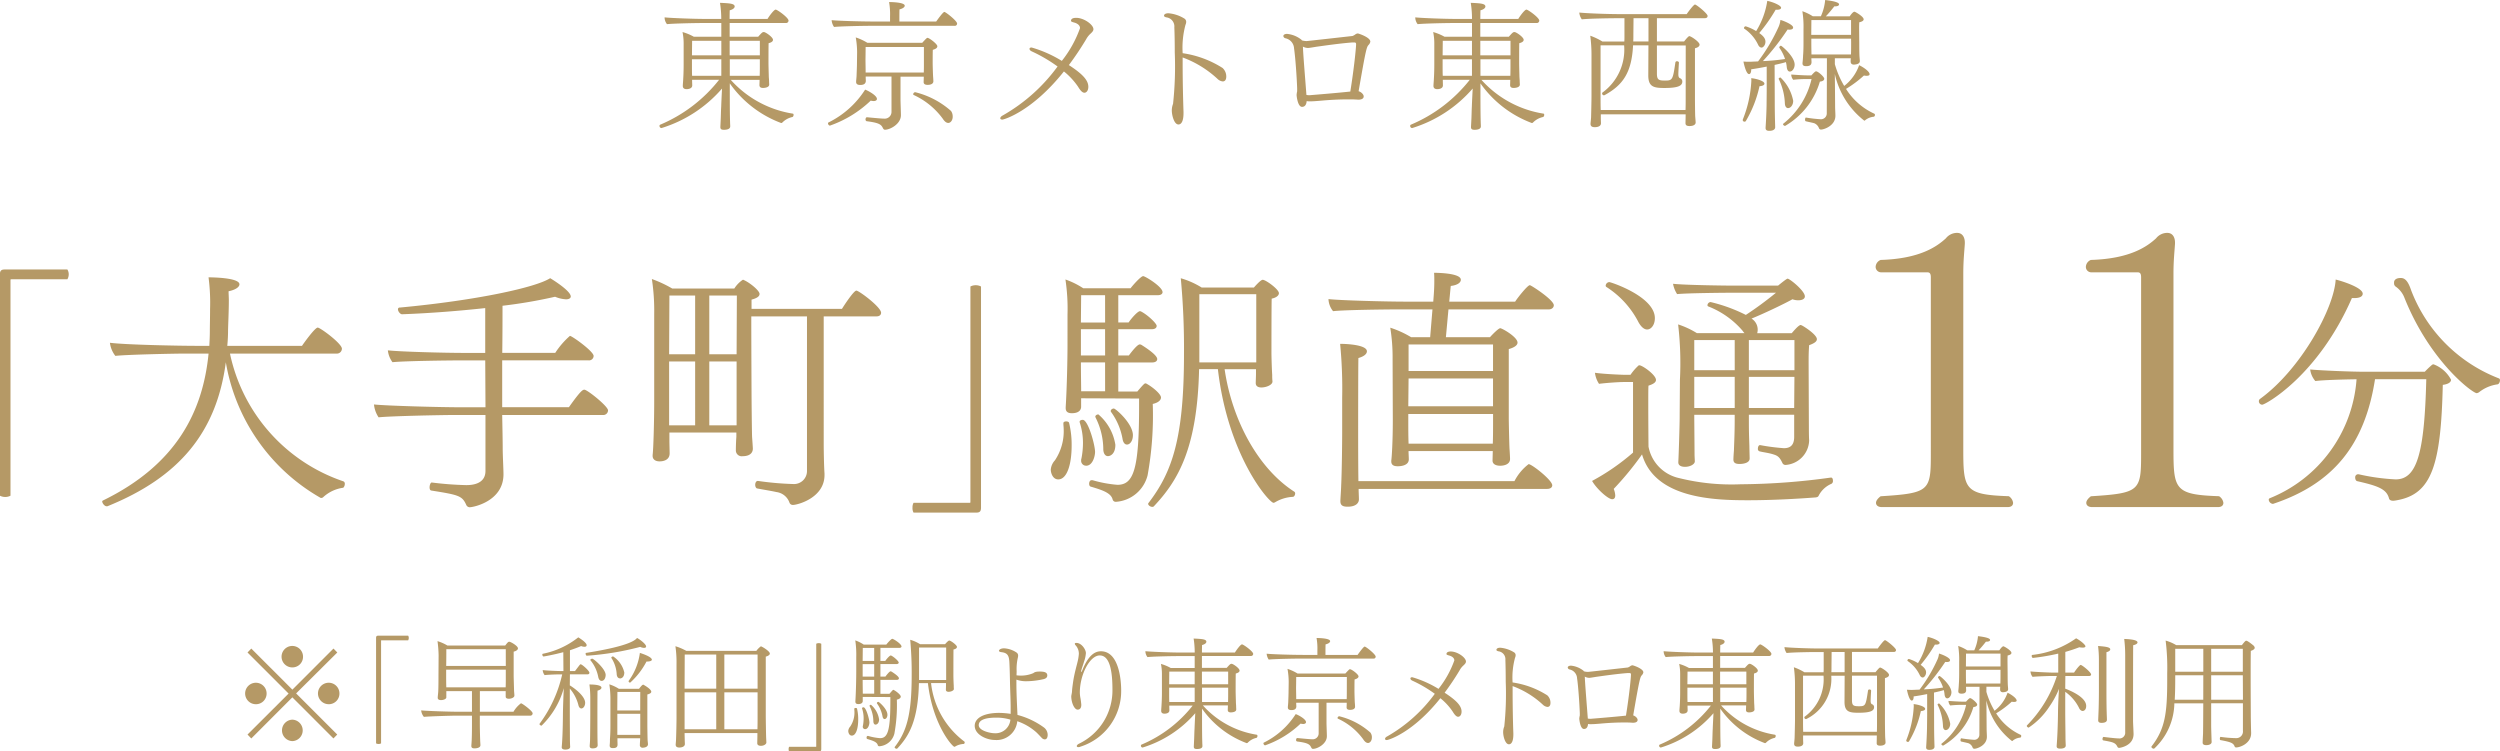 <svg id="usp-item-02-sp" xmlns="http://www.w3.org/2000/svg" width="184.009" height="55.311" viewBox="0 0 184.009 55.311">
  <g id="グループ_115417" data-name="グループ 115417" transform="translate(0 17.146)">
    <path id="パス_386653" data-name="パス 386653" d="M34.678,165.591c-.1,0-.1,0-.1.1v15.828a.807.807,0,0,1-.379.094.839.839,0,0,1-.4-.094V165.231c0-.266.1-.361.342-.361h4.624a.677.677,0,0,1,.1.361.719.719,0,0,1-.1.359Z" transform="translate(-33.806 -162.18)" fill="#b59966"/>
    <path id="パス_386654" data-name="パス 386654" d="M54.819,181.4a.23.23,0,0,1-.151.075c-.038,0-.057,0-.076-.017a14.213,14.213,0,0,1-6.957-9.971c-.681,5.138-3.412,8.454-8.72,10.6h-.056c-.151,0-.323-.227-.323-.359,0-.019.019-.038.038-.059,5.459-2.653,7.374-6.595,7.791-10.822H44.677c-.833,0-4.36.076-5.174.17a1.946,1.946,0,0,1-.4-.965c1.156.151,5.155.226,6.331.226h.986c.019-.359.038-.719.038-1.078,0-.4.017-1.005.017-1.613a14.52,14.52,0,0,0-.113-2.351c.076,0,2.275,0,2.275.514,0,.189-.266.4-.8.511,0,.208.019.436.019.663,0,.74-.04,1.554-.057,2.162a11.9,11.9,0,0,1-.057,1.193h5.5c.094-.15.948-1.344,1.156-1.344.189,0,1.781,1.174,1.781,1.554a.369.369,0,0,1-.4.359H47.94a12.694,12.694,0,0,0,8.339,9.4.18.18,0,0,1,.113.189.4.4,0,0,1-.113.285A2.716,2.716,0,0,0,54.819,181.4Z" transform="translate(-31.013 -161.969)" fill="#b59966"/>
    <path id="パス_386655" data-name="パス 386655" d="M68.34,175a.348.348,0,0,1-.379.34H60.549c.019,1.005.038,1.877.038,2.464,0,.512.057,1.517.057,1.9,0,1.99-2.219,2.426-2.484,2.426a.285.285,0,0,1-.264-.189c-.3-.663-.569-.721-2.578-1.043-.076-.019-.113-.115-.113-.227,0-.17.075-.379.17-.361a24.614,24.614,0,0,0,2.521.191c.323,0,1.422-.019,1.422-1.043V175.34H56.968c-.778,0-4.643.076-5.516.172a2.05,2.05,0,0,1-.34-.948c.872.1,4.909.208,6.35.208h1.858l-.019-3.45H57.29c-.531,0-3.887.037-4.816.132a1.778,1.778,0,0,1-.34-.872c.891.1,4.132.189,5.648.189H59.3v-3.3c-1.915.208-4.038.379-6.122.455-.132,0-.3-.21-.3-.359a.12.12,0,0,1,.132-.134c5.669-.53,10.008-1.479,11.07-2.162.038.019,1.516.911,1.516,1.347,0,.113-.113.208-.342.208a2.419,2.419,0,0,1-.813-.189,36.483,36.483,0,0,1-3.868.663c0,.853,0,2.1-.019,3.467h3.9a6.019,6.019,0,0,1,1.08-1.25c.153,0,1.745,1.137,1.745,1.478a.335.335,0,0,1-.379.323H60.549v3.45h4.91c.872-1.231,1.024-1.29,1.137-1.29C66.824,173.482,68.34,174.7,68.34,175Z" transform="translate(-23.586 -161.941)" fill="#b59966"/>
    <path id="パス_386656" data-name="パス 386656" d="M80.843,167.794c0,.134-.1.266-.324.266h-3.9V177.5c0,.38.021,1.632.059,2.123v.115c0,1.686-1.99,2.2-2.314,2.2a.257.257,0,0,1-.266-.172,1.178,1.178,0,0,0-.965-.776c-.323-.076-1.024-.189-1.422-.266-.075-.019-.134-.134-.134-.266s.059-.285.191-.285h.019a22.48,22.48,0,0,0,2.577.227.956.956,0,0,0,1.024-.929V168.06H71.289c0,1.971.018,5.554.018,5.554,0,.379.021,2.729.04,3.316.019.266.056.759.056.873s-.037.549-.757.549a.43.43,0,0,1-.493-.455c0-.3.019-.759.037-.967v-.321H65.262v.606c0,.227.017.778.017.929,0,.531-.531.589-.738.589-.342,0-.514-.172-.514-.4v-.076c.057-.4.116-2.464.116-3.924V167.87a15.462,15.462,0,0,0-.172-2.559,9,9,0,0,1,1.5.7h4.568a2.151,2.151,0,0,1,.625-.644c.038,0,.056,0,.075.019.436.189,1.158.778,1.158,1.023,0,.153-.134.3-.59.418v.681h6.655c.172-.283.872-1.344,1.061-1.344S80.843,167.377,80.843,167.794Zm-13.687-1.269H65.262l-.021,4.322h1.915Zm0,4.853H65.241v4.7h1.915Zm1.042-4.853v4.322h2.01l.019-4.322Zm0,4.853v4.7h2.01v-4.7Z" transform="translate(-15.991 -161.92)" fill="#b59966"/>
    <path id="パス_386657" data-name="パス 386657" d="M80.732,182.334H76.108a.662.662,0,0,1-.076-.361.7.7,0,0,1,.076-.359H80.2c.094,0,.094,0,.094-.1V165.692a.821.821,0,0,1,.4-.094.8.8,0,0,1,.38.094v16.281C81.074,182.239,80.979,182.334,80.732,182.334Z" transform="translate(-8.868 -161.75)" fill="#b59966"/>
    <path id="パス_386658" data-name="パス 386658" d="M83.967,177.652c0,1.384-.342,2.484-.986,2.484-.417,0-.55-.495-.55-.721a1.155,1.155,0,0,1,.305-.682,3.853,3.853,0,0,0,.644-2.332c0-.113-.021-.247-.021-.379V176c0-.094.1-.132.21-.132.1,0,.189.038.208.1A6.783,6.783,0,0,1,83.967,177.652Zm6.692-11.3c0,.113-.1.227-.361.227H87.4v2.009h.759c.226-.342.681-.833.833-.833a.239.239,0,0,1,.113.038c.493.264,1.12.872,1.12,1.042,0,.132-.1.247-.361.247H87.4v1.933h.778s.587-.814.8-.814a.265.265,0,0,1,.132.038c.3.189,1.156.74,1.156,1.042,0,.132-.113.248-.379.248H87.4v2.139h1.4c.417-.491.53-.6.587-.6.038,0,.057,0,.076.017.434.229,1.08.759,1.08,1.024,0,.189-.189.379-.606.474a24.673,24.673,0,0,1-.379,5.249,2.585,2.585,0,0,1-2.313,1.953.238.238,0,0,1-.266-.189c-.132-.474-.778-.682-1.611-.929-.076-.019-.113-.113-.113-.208,0-.132.056-.266.189-.266H85.5a8.92,8.92,0,0,0,1.839.342c1.195,0,1.592-1.156,1.592-5.763v-.587l-4.266-.019v.625c0,.057,0,.474-.681.474-.361,0-.455-.17-.455-.38v-.056c.094-1.516.134-3.658.134-4.549V168a14.51,14.51,0,0,0-.153-2.578,5.924,5.924,0,0,1,1.307.644h3.488c.17-.226.759-.891.927-.891C89.387,165.18,90.658,165.958,90.658,166.355Zm-5.631,12.776a.36.36,0,0,1-.361-.4.346.346,0,0,1,.021-.134,6.016,6.016,0,0,0,.113-1.137,4.865,4.865,0,0,0-.247-1.535v-.038c0-.076.113-.132.229-.132.4,0,.908,1.858.908,2.368C85.691,178.372,85.54,179.131,85.027,179.131Zm1.4-12.548H84.666l-.018,2.009H86.43Zm0,2.5H84.649v1.933H86.43Zm0,2.446H84.649c0,.872.018,1.705.018,2.122H86.43Zm.757,6.065c0,.682-.379.833-.547.833-.229,0-.342-.247-.342-.53a5.22,5.22,0,0,0-.569-2.313c0-.019-.018-.038-.018-.059,0-.094.113-.169.226-.169A3.688,3.688,0,0,1,87.187,177.6Zm1.29-.7c0,.4-.208.681-.436.681-.17,0-.283-.17-.323-.4a4.791,4.791,0,0,0-.853-2.007c-.018-.021-.018-.04-.018-.076,0-.076.113-.17.226-.17C87.208,174.924,88.477,176.023,88.477,176.895Zm11.942,4.283c0,.113-.076.247-.172.247a2.826,2.826,0,0,0-1.307.4.258.258,0,0,1-.113.038c-.321,0-3.356-3.45-4.094-9.838H93.348c-.132,5.837-1.552,8.207-3.334,10.1a.148.148,0,0,1-.116.037c-.132,0-.3-.113-.3-.226a.145.145,0,0,1,.038-.076c1.743-2.275,2.6-4.777,2.6-10.956A55.09,55.09,0,0,0,92,165.331a6.071,6.071,0,0,1,1.535.682h3.848c.247-.285.531-.568.646-.568.226,0,1.193.7,1.193.986,0,.189-.227.34-.53.4-.019.3-.019,4.018-.019,4.018,0,.17.019,1.024.056,1.611a3.614,3.614,0,0,0,.019.455v.021c0,.245-.455.434-.814.434-.266,0-.417-.113-.417-.321,0-.134.018-.512.018-.663v-.361H95.226c.569,3.886,2.558,7.374,5.138,9.022A.154.154,0,0,1,100.419,181.178Zm-2.861-14.67h-4.19v5.023h4.19v-5.023Z" transform="translate(-5.09 -161.997)" fill="#b59966"/>
    <path id="パス_386659" data-name="パス 386659" d="M111.866,167.412c0,.153-.132.305-.38.305h-7.374l-.189,2.047h3.242c.151-.172.627-.663.759-.663s1.271.643,1.271,1.061c0,.189-.229.359-.644.474v5.1c0,.34.037,1.952.056,2.255.018.226.038.644.038.738,0,.361-.379.493-.721.493-.379,0-.568-.153-.568-.379l.018-.7h-6.2v.057c0,.115.019.38.019.55,0,.511-.722.511-.816.511-.266,0-.474-.073-.474-.358v-.057c.037-.229.113-1.422.113-2.976L100,171.375a13.623,13.623,0,0,0-.172-2.313,7.329,7.329,0,0,1,1.537.7h1.4l.17-2.047h-2.5c-.833,0-4.037.037-4.815.132a1.5,1.5,0,0,1-.34-.891c.833.1,4.3.189,5.629.189h2.084l.04-.531c.019-.266.037-.608.037-.965,0-.21,0-.437-.018-.627.094,0,1.971,0,1.971.512,0,.208-.248.4-.74.455-.019.134-.057.587-.113,1.156h4.851c.151-.247.91-1.212,1.08-1.212C110.2,165.936,111.866,167.015,111.866,167.412Zm-.115,13.25c0,.153-.132.266-.379.266H97.5v.04c0,.189.021.511.021.74,0,.15-.1.53-.833.53-.324,0-.531-.076-.531-.4V181.8c0-.076.057-.929.057-1.082.056-1.136.075-3.355.075-3.886v-2.6a34.239,34.239,0,0,0-.151-3.981c.511,0,1.971.076,1.971.55,0,.189-.208.379-.625.493-.019.606-.019,5.534-.019,5.534,0,.436,0,2.219.019,3.526h11.486a3.692,3.692,0,0,1,1.043-1.25C110.255,179.11,111.751,180.283,111.751,180.662ZM101.176,172.8l-.021,2.047h6.237V172.8Zm-.021,2.617v.814c0,.189,0,.853.021,1.366h6.2c.019-.476.019-1.234.019-1.5v-.681Zm6.237-5.118h-6.216v1.952h6.216Z" transform="translate(2.5 -162.089)" fill="#b59966"/>
    <path id="パス_386660" data-name="パス 386660" d="M124.179,181.228c-.057.134-.115.153-.247.172-1.233.094-3.127.208-4.985.208-2.521,0-6.844-.132-7.791-3.374a22.519,22.519,0,0,1-2.085,2.539,1.484,1.484,0,0,1,.113.474c0,.21-.094.285-.226.285-.305,0-1.158-.776-1.479-1.346a16.388,16.388,0,0,0,3.014-2.084v-5.195h-.722c-.283,0-1.193.057-1.781.132a1.9,1.9,0,0,1-.3-.814c.663.1,2.047.151,2.2.151h.415a3.927,3.927,0,0,1,.569-.663.1.1,0,0,1,.094-.037c.208,0,1.214.7,1.214,1.078,0,.172-.189.305-.55.418-.017.151-.017.7-.017,1.363,0,1.328.017,3.129.017,3.129a2.924,2.924,0,0,0,2.255,2.313,16,16,0,0,0,4.532.455,49.8,49.8,0,0,0,6.634-.493h.019c.094,0,.134.115.134.227a.237.237,0,0,1-.1.227A1.888,1.888,0,0,0,124.179,181.228ZM112.1,168.207c0,.511-.285.833-.568.833-.208,0-.436-.17-.644-.549a6.7,6.7,0,0,0-2.351-2.578.12.12,0,0,1-.057-.115.286.286,0,0,1,.266-.247C108.864,165.553,112.1,166.615,112.1,168.207Zm11.923,1.552c0,.153-.151.285-.568.437-.038.55-.038.816-.038,1.327,0,.153.019,4.415.019,4.681,0,.21,0,.663.019.986v.038a1.864,1.864,0,0,1-1.726,1.781.25.25,0,0,1-.245-.151c-.172-.359-.3-.512-.608-.608-.379-.132-.814-.17-1.08-.245a.176.176,0,0,1-.113-.189c0-.134.056-.266.151-.266h.018a15.09,15.09,0,0,0,1.745.226c.455,0,.757-.207.757-.833v-1.629h-3.335v.415c0,.969.021,1.327.038,1.9,0,.169.019.776.019.872v.037c0,.342-.511.4-.74.4-.285,0-.455-.076-.455-.323,0-.132.019-.417.038-.663.019-.55.057-1.327.057-2.219v-.415H115v.076c0,.3.021,2.426.021,2.86,0,.115.019.38.019.474v.021c0,.208-.342.4-.721.4-.3,0-.493-.113-.493-.323v-.056c.019-.191.1-2.655.1-3.3,0-.226.018-2.426.018-2.71a24.52,24.52,0,0,0-.132-4.094,6.264,6.264,0,0,1,1.384.644H118.7a1.515,1.515,0,0,1-.153-.189,6.365,6.365,0,0,0-2.521-1.781.1.1,0,0,1-.056-.094.26.26,0,0,1,.226-.227,11.778,11.778,0,0,1,2.6.948,25.687,25.687,0,0,0,2.219-1.632h-3.356c-.283,0-3.11.021-3.922.1a2.111,2.111,0,0,1-.3-.759c.908.1,3.924.134,4.245.134h3.487c.627-.512.684-.512.7-.512.153,0,1.271.892,1.271,1.307,0,.189-.21.285-.476.285a1.2,1.2,0,0,1-.436-.075c-.606.34-2.16,1.08-3.014,1.422a.958.958,0,0,1,.418,1.078h2.539c.04-.037.493-.606.663-.606.019,0,.04.019.057.019C122.985,168.756,124.027,169.4,124.027,169.76Zm-6.046.059H115v2.217h2.978Zm0,2.71H115v2.292h2.978Zm1.042-2.71v2.217h3.355v-2.217Zm0,2.71v2.292h3.335l.019-2.292Z" transform="translate(9.704 -161.934)" fill="#b59966"/>
    <path id="パス_386661" data-name="パス 386661" d="M130.718,183.044c0,.17-.113.312-.4.312h-9.265c-.283,0-.425-.142-.425-.312,0-.142.113-.312.34-.484,3.579-.226,3.695-.4,3.695-3.07V166.446c0-.283-.086-.369-.256-.369H121a.406.406,0,0,1-.4-.4.576.576,0,0,1,.371-.512c2.9-.086,4.148-.994,4.8-1.591a1.046,1.046,0,0,1,.826-.4c.4,0,.568.339.568.709v.086c-.03.511-.113,1.222-.113,2.189v12.76c0,3.127.027,3.525,3.353,3.638A.683.683,0,0,1,130.718,183.044Z" transform="translate(17.453 -163.179)" fill="#b59966"/>
    <path id="パス_386662" data-name="パス 386662" d="M140.449,183.044c0,.17-.113.312-.4.312h-9.265c-.285,0-.426-.142-.426-.312,0-.142.113-.312.34-.484,3.58-.226,3.695-.4,3.695-3.07V166.446c0-.283-.084-.369-.256-.369h-3.41a.4.4,0,0,1-.4-.4.574.574,0,0,1,.369-.512c2.9-.086,4.148-.994,4.8-1.591a1.045,1.045,0,0,1,.824-.4c.4,0,.568.339.568.709v.086c-.029.511-.113,1.222-.113,2.189v12.76c0,3.127.029,3.525,3.355,3.638A.683.683,0,0,1,140.449,183.044Z" transform="translate(23.2 -163.179)" fill="#b59966"/>
    <path id="パス_386663" data-name="パス 386663" d="M145.976,166.419c0,.189-.189.323-.624.323h-.172c-2.521,5.761-6.388,7.848-6.6,7.848a.252.252,0,0,1-.247-.247.213.213,0,0,1,.1-.191c3-2.179,5.44-6.671,5.553-8.775C144.536,165.511,145.976,165.985,145.976,166.419Zm6.5,6.332c0,.17-.17.323-.606.379-.134,5.915-.816,8.037-3.375,8.492a1.975,1.975,0,0,1-.264.038c-.21,0-.3-.076-.323-.189-.189-.684-.833-.91-2.332-1.252-.094-.019-.153-.132-.153-.266a.219.219,0,0,1,.21-.245h.038a15.551,15.551,0,0,0,2.729.379c1.554,0,2.122-1.877,2.255-7.374h-3.773c-.757,4.889-3.126,7.714-7.5,9.174h-.04a.343.343,0,0,1-.283-.3.115.115,0,0,1,.075-.113,10.228,10.228,0,0,0,6.389-8.758c-1.062.019-2.465.056-3.033.132a1.592,1.592,0,0,1-.38-.853c.74.076,3,.17,4.077.17h4.358a6.215,6.215,0,0,1,.512-.491.2.2,0,0,1,.132-.057A2.4,2.4,0,0,1,152.478,172.751Zm3.6.057c0,.113-.076.266-.172.283a2.8,2.8,0,0,0-1.327.55.41.41,0,0,1-.21.1c-.3,0-3.45-2.332-5.325-7.034a1.763,1.763,0,0,0-.625-.8.291.291,0,0,1-.134-.266v-.057c0-.075.04-.321.493-.321.266,0,.512.151.759.889a11.244,11.244,0,0,0,6.464,6.5C156.06,172.675,156.081,172.732,156.081,172.808Z" transform="translate(27.928 -161.948)" fill="#b59966"/>
  </g>
  <g id="グループ_115418" data-name="グループ 115418" transform="translate(48.541)">
    <path id="パス_386664" data-name="パス 386664" d="M74.194,160.778c0,.062-.041.145-.083.156a1.471,1.471,0,0,0-.738.4.127.127,0,0,1-.094.043,8.077,8.077,0,0,1-3.781-2.919v.487c0,1.579.01,2.015.021,2.37,0,.1.011.186.011.31,0,.229-.323.25-.456.25-.167,0-.27-.03-.27-.2v-.021l.021-.426c.019-.332.019-.706.041-1.059.01-.332.041-.956.062-1.33a9.65,9.65,0,0,1-4.457,2.909.153.153,0,0,1-.146-.156.09.09,0,0,1,.054-.094,10.881,10.881,0,0,0,4.33-3.3H66.724v.032c0,.1.011.321.011.374,0,.27-.355.28-.417.28-.216,0-.278-.115-.278-.239s.03-.415.03-.5c.011-.165.032-.56.032-1.059v-1.5a4.221,4.221,0,0,0-.084-.905,3.727,3.727,0,0,1,.83.344h2.026v-1.008H67.411c-.417,0-2.068.032-2.535.083a.8.8,0,0,1-.177-.5c.468.053,2.192.115,2.971.115h1.2a7.342,7.342,0,0,0-.094-1.185c.655.032,1.082.043,1.082.27,0,.1-.115.218-.364.28,0,.011-.01.261-.01.635h2.793c.1-.177.468-.686.6-.686.115,0,.945.592.945.81a.183.183,0,0,1-.207.177H69.489v1.008h2.1c.259-.291.312-.344.415-.344.126,0,.674.375.674.573,0,.124-.135.2-.321.248-.011.1-.011,1.506-.011,1.506,0,.062.011.53.021.862,0,.145.022.323.022.415s.011.2.011.261c0,.25-.437.25-.458.25-.177,0-.261-.073-.261-.208,0-.073.011-.25.011-.385H69.571a7.76,7.76,0,0,0,4.56,2.483C74.173,160.684,74.194,160.725,74.194,160.778Zm-5.319-5.454h-2.15l-.011,1.07h2.162Zm0,1.36H66.713v.479c0,.3,0,.55.011.738h2.15Zm2.836-1.36H69.489v1.07h2.222Zm-2.212,1.36V157.9h2.2c.011-.239.011-.624.011-.749v-.468Z" transform="translate(-64.324 -152.322)" fill="#b59966"/>
    <path id="パス_386665" data-name="パス 386665" d="M75.724,159.623c0,.094-.094.156-.237.156a.935.935,0,0,1-.219-.032,8.3,8.3,0,0,1-3,1.839c-.083,0-.145-.1-.145-.165a.066.066,0,0,1,.032-.064,6.711,6.711,0,0,0,2.7-2.419C75.059,159.01,75.724,159.362,75.724,159.623Zm5.9-5.546a.164.164,0,0,1-.186.165H75.206c-.479,0-2.171.032-2.639.083a1.031,1.031,0,0,1-.177-.5c.437.051,2.192.1,3.086.1H76.69v-.394a5.119,5.119,0,0,0-.072-1.039c.041,0,1.153,0,1.153.269,0,.094-.124.208-.385.27-.01.094-.01.7-.01.894h2.71c.053-.073.5-.706.6-.706S81.625,153.878,81.625,154.076Zm-1.454,1.672c0,.092-.073.188-.332.259-.011.126-.011.977-.011.977,0,.167.021.862.032,1,.01.115.019.28.019.332v.011c0,.03,0,.259-.425.259-.2,0-.291-.073-.291-.208,0-.051.011-.259.011-.394H77.46v1.713c0,.156.03.946.03,1.1v.021c0,.644-.789,1.07-1.172,1.07-.073,0-.115-.043-.157-.126-.124-.259-.278-.385-1.195-.5a.131.131,0,0,1-.081-.135c0-.073.04-.156.1-.156H75c.977.094,1.155.1,1.247.1a.5.5,0,0,0,.55-.5v-2.6h-1.9v.041c0,.073.01.25.01.291-.01.135-.073.291-.414.291-.167,0-.3-.052-.3-.218v-.052c0-.041.021-.208.032-.383.01-.3.03-.708.03-.978l.01-.757a6.434,6.434,0,0,0-.1-1.112,3.989,3.989,0,0,1,.851.394H79.06c.321-.353.352-.363.385-.363C79.589,155.136,80.172,155.581,80.172,155.748Zm-.988.053h-4.29c0,.332-.01.924-.01.924,0,.156.01.654.01.789v.167h4.28c.01-.2.01-.447.01-.541Zm2.12,5.12c0,.312-.188.468-.323.468s-.27-.094-.415-.321a5.5,5.5,0,0,0-2.13-1.735.066.066,0,0,1-.041-.062.167.167,0,0,1,.145-.146,6.187,6.187,0,0,1,2.639,1.382A.684.684,0,0,1,81.3,160.921Z" transform="translate(-59.72 -152.341)" fill="#b59966"/>
    <path id="パス_386666" data-name="パス 386666" d="M86.95,154.068c0,.135-.116.239-.251.363a1.586,1.586,0,0,0-.289.385c-.375.624-.8,1.266-1.268,1.891,1.039.674,1.433,1.131,1.433,1.6,0,.27-.135.436-.289.436-.135,0-.282-.135-.468-.445a5.175,5.175,0,0,0-1.04-1.123c-2.346,2.951-4.414,3.544-4.527,3.544s-.157-.043-.157-.1.062-.145.188-.208a12.839,12.839,0,0,0,4.029-3.6,11.027,11.027,0,0,0-1.9-1.112c-.115-.051-.165-.124-.165-.186s.051-.1.154-.1a8.97,8.97,0,0,1,2.224.986,8.383,8.383,0,0,0,1.339-2.41c0-.27-.312-.374-.363-.394-.27-.073-.3-.094-.3-.156,0-.021,0-.208.364-.208C86.223,153.215,86.95,153.724,86.95,154.068Z" transform="translate(-55.011 -151.917)" fill="#b59966"/>
    <path id="パス_386667" data-name="パス 386667" d="M91.992,158.03a.649.649,0,0,1-.383-.186,7.647,7.647,0,0,0-2.567-1.579v.447c0,1.245.032,2.659.064,3.572v.073c0,.592-.156.841-.375.841-.31,0-.487-.665-.487-1.039a1.343,1.343,0,0,1,.092-.479,25.706,25.706,0,0,0,.126-3.781c0-.706-.011-1.371-.032-1.848a.674.674,0,0,0-.592-.738c-.124-.032-.167-.073-.167-.124,0-.032.022-.177.332-.177a2.676,2.676,0,0,1,1.155.383.286.286,0,0,1,.145.25.547.547,0,0,1-.052.218,6.48,6.48,0,0,0-.208,2.088,7.444,7.444,0,0,1,2.941,1.091.852.852,0,0,1,.269.633C92.251,157.968,92.106,158.03,91.992,158.03Z" transform="translate(-50.536 -152.036)" fill="#b59966"/>
    <path id="パス_386668" data-name="パス 386668" d="M99.593,154.55a.451.451,0,0,1-.135.248c-.135.167-.186.259-.727,3.4.2.062.374.239.374.383,0,.24-.332.24-.394.24s-.145-.011-.2-.011c-.177-.011-.363-.011-.55-.011-.612,0-1.247.032-1.859.084-.561.051-.81.062-.935.062h-.094a.872.872,0,0,1-.165-.021c-.032.415-.27.426-.342.426-.323,0-.4-.821-.4-.873a1.573,1.573,0,0,1,.041-.27v-.218c-.03-.873-.135-2.327-.227-2.93a.8.8,0,0,0-.635-.757.2.2,0,0,1-.154-.156c0-.167.259-.167.269-.167a1.99,1.99,0,0,1,1.07.437.054.054,0,0,1,.021.04,1.418,1.418,0,0,0,.353.052c.062,0,3-.332,3.377-.374a.81.81,0,0,0,.207-.115.346.346,0,0,1,.188-.072C98.711,153.947,99.593,154.227,99.593,154.55Zm-1.048.186c0-.094-.043-.115-.094-.124h-.218c-.905.072-1.912.218-2.586.31-.27.043-.55.094-.646.094a.842.842,0,0,1-.372-.1,1.366,1.366,0,0,1,.01.2c.053.915.2,2.65.25,3.355a1.028,1.028,0,0,0,.239.022c.53-.043,2.047-.167,2.992-.27C98.4,156.481,98.545,155,98.545,154.736Z" transform="translate(-47.273 -151.485)" fill="#b59966"/>
    <path id="パス_386669" data-name="パス 386669" d="M108.929,160.778c0,.062-.041.145-.084.156a1.467,1.467,0,0,0-.736.4.125.125,0,0,1-.094.043,8.07,8.07,0,0,1-3.781-2.919v.487c0,1.579.011,2.015.021,2.37,0,.1.01.186.01.31,0,.229-.321.25-.456.25-.165,0-.27-.03-.27-.2v-.021l.022-.426c.021-.332.021-.706.04-1.059.011-.332.043-.956.062-1.33a9.649,9.649,0,0,1-4.455,2.909.15.15,0,0,1-.145-.156.092.092,0,0,1,.051-.094,10.877,10.877,0,0,0,4.333-3.3h-1.983v.032c0,.1.008.321.008.374,0,.27-.352.28-.414.28-.219,0-.282-.115-.282-.239s.03-.415.03-.5c.011-.165.032-.56.032-1.059v-1.5a4.326,4.326,0,0,0-.083-.905,3.8,3.8,0,0,1,.832.344h2.025v-1.008h-1.465c-.414,0-2.068.032-2.535.083a.811.811,0,0,1-.175-.5c.468.053,2.192.115,2.97.115h1.206a7.547,7.547,0,0,0-.092-1.185c.654.032,1.078.043,1.078.27,0,.1-.113.218-.363.28,0,.011-.01.261-.01.635h2.793c.1-.177.468-.686.6-.686.115,0,.945.592.945.81a.183.183,0,0,1-.207.177h-4.134v1.008h2.1c.261-.291.313-.344.417-.344.124,0,.676.375.676.573,0,.124-.135.2-.323.248-.01.1-.01,1.506-.01,1.506,0,.062.01.53.019.862,0,.145.021.323.021.415s.011.2.011.261c0,.25-.436.25-.457.25-.177,0-.259-.073-.259-.208,0-.073.01-.25.01-.385h-2.119a7.76,7.76,0,0,0,4.56,2.483C108.908,160.684,108.929,160.725,108.929,160.778Zm-5.319-5.454h-2.149l-.011,1.07h2.16Zm0,1.36h-2.16v.479c0,.3,0,.55.011.738h2.149Zm2.836-1.36h-2.222v1.07h2.222Zm-2.212,1.36V157.9h2.2c.01-.239.01-.624.01-.749v-.468Z" transform="translate(-43.809 -152.322)" fill="#b59966"/>
    <path id="パス_386670" data-name="パス 386670" d="M116.331,153.449c0,.083-.052.165-.2.165H112.6v1.715H114.6c.113-.146.321-.394.383-.394.124,0,.757.425.757.624,0,.1-.081.207-.34.269v3.689c0,.177.008,1.174.019,1.328s.032.375.032.447c0,.126-.115.261-.456.261-.208,0-.291-.073-.291-.208,0-.1.01-.426.01-.571v-.083h-6.243v.28c0,.1.011.332.011.374,0,.291-.394.291-.456.291-.188,0-.312-.062-.312-.239v-.032c0-.041.03-.25.041-.456.01-.363.03-1.268.03-1.517v-3.013a10.77,10.77,0,0,0-.092-1.474,4.677,4.677,0,0,1,.892.426H110.2c.011-.115.011-.239.011-.364v-1.35h-.625c-.28,0-2,.021-2.513.083a.978.978,0,0,1-.186-.5c.6.062,2.13.115,2.949.115h4.956c.081-.126.509-.706.611-.706S116.331,153.273,116.331,153.449Zm-1.61,2.171H112.6v2.066c0,.458.124.52.592.52.56,0,.581-.062.768-1.339a.113.113,0,0,1,.113-.084c.073,0,.146.041.146.1v.01c-.019.27-.041.717-.041.853s.022.248.126.289a.251.251,0,0,1,.165.24c0,.3-.269.477-1.309.477-.779,0-1.195-.073-1.195-.924l.011-2.213h-1.132c-.1,1.983-.728,2.919-2.1,3.666a.106.106,0,0,1-.052.01.137.137,0,0,1-.124-.145.072.072,0,0,1,.03-.062,3.9,3.9,0,0,0,1.589-3.469h-1.735v3.989c0,.051,0,.425.011.768h6.243c.011-.282.011-.6.011-.706Zm-3.843-2.006c0,.353-.011,1.039-.011,1.33,0,.135,0,.261-.011.385h1.123v-1.715Z" transform="translate(-39.186 -152.276)" fill="#b59966"/>
    <path id="パス_386671" data-name="パス 386671" d="M116.048,158.558c0,.094-.113.167-.363.188a8.612,8.612,0,0,1-1,2.554.1.1,0,0,1-.1.052.121.121,0,0,1-.134-.115.119.119,0,0,1,.01-.051,8.78,8.78,0,0,0,.624-2.826,1.569,1.569,0,0,0-.01-.207C115.426,158.184,116.048,158.351,116.048,158.558Zm2.225-1.4c0,.259-.167.509-.355.509-.124,0-.208-.124-.227-.344a2.314,2.314,0,0,0-.062-.353c-.219.073-.511.135-.832.208l.011,2.556c0,.332,0,.883.021,1.619,0,.1.01.291.01.415,0,.052-.021.261-.436.261-.165,0-.27-.052-.27-.208V161.8c.032-.477.062-1.069.073-1.63,0-.094.01-.883.01-1.05V157.3c-.415.084-.832.156-1.142.2v.032c0,.218-.073.321-.157.321-.227,0-.394-.821-.414-.924a4.824,4.824,0,0,0,.612.011c.156-.011.312-.011.466-.021a13.226,13.226,0,0,0,1.529-2.586,1.722,1.722,0,0,0,.115-.468c.227.062.935.342.935.56,0,.094-.084.156-.261.156a.8.8,0,0,1-.145-.01,18.532,18.532,0,0,1-1.818,2.325,14.587,14.587,0,0,0,1.63-.154,3.142,3.142,0,0,0-.415-.821.044.044,0,0,1-.01-.032.142.142,0,0,1,.124-.124C117.315,155.765,118.273,156.554,118.273,157.156Zm-1-4.186c0,.083-.1.145-.3.145h-.1a11.948,11.948,0,0,1-1.206,1.715c.248.177.456.374.456.635s-.175.434-.28.434-.2-.072-.269-.227a2.941,2.941,0,0,0-1.008-1.164c-.021-.01-.021-.03-.021-.051a.132.132,0,0,1,.124-.124,3.422,3.422,0,0,1,.77.353,5.879,5.879,0,0,0,.819-2.224C116.641,152.534,117.275,152.793,117.275,152.97Zm.519,7.385c-.124,0-.229-.115-.239-.342a4.431,4.431,0,0,0-.447-1.788c0-.01-.01-.019-.01-.03,0-.041.072-.094.134-.094a3.186,3.186,0,0,1,.935,1.715C118.168,160.137,117.971,160.355,117.794,160.355Zm2.659-2.16c0,.1-.1.188-.321.208a5.611,5.611,0,0,1-2.558,3.261c-.072,0-.154-.072-.154-.124a.05.05,0,0,1,.021-.041,5.859,5.859,0,0,0,2.077-3.283h-.426a8.39,8.39,0,0,0-.924.053.634.634,0,0,1-.145-.385c.186.01.83.062,1.247.062h.237c.25-.28.312-.3.344-.3C119.986,157.645,120.453,158.05,120.453,158.2Zm3.73,2.659a.131.131,0,0,1-.084.135,1.147,1.147,0,0,0-.635.259.08.08,0,0,1-.062.032,6,6,0,0,1-2.171-3.439c.011.665.022,2.368.022,2.41,0,.186.021.5.021.644v.021c0,.738-.841,1.018-1.061,1.018a.158.158,0,0,1-.145-.094.632.632,0,0,0-.353-.374c-.146-.041-.445-.1-.624-.145-.03-.011-.052-.062-.052-.115,0-.073.032-.167.073-.156a9.81,9.81,0,0,0,1.082.124.427.427,0,0,0,.445-.436l.011-4.051h-1.144c0,.1.011.218.011.28,0,.24-.167.3-.394.3-.2,0-.27-.073-.27-.2v-.043c.021-.154.041-.436.041-.53.01-.124.032-.363.032-.975v-.967a7.17,7.17,0,0,0-.084-1.33,3.55,3.55,0,0,1,.77.374h.592a3.676,3.676,0,0,0,.312-1.153V152.4c.789.092,1.028.207,1.028.321,0,.084-.1.146-.3.146h-.051c-.157.207-.417.519-.625.736h1.758c.03-.041.227-.342.352-.342.052,0,.676.353.676.56,0,.084-.084.167-.323.219-.01.259-.01.3-.01.466,0,.053.01.977.01,1.04,0,.124,0,.6.011.881,0,.116.03.385.03.449v.019c0,.167-.165.229-.332.25-.03,0-.062.011-.092.011-.167,0-.25-.083-.25-.229a1.906,1.906,0,0,1,.01-.239h-1.174v.436a6.768,6.768,0,0,0,.687,1.6,3.306,3.306,0,0,0,1.1-1.527c.291.135.77.456.77.665,0,.073-.073.115-.208.115a.823.823,0,0,1-.208-.021,8.225,8.225,0,0,1-1.319.986,4.826,4.826,0,0,0,2.087,1.828A.1.1,0,0,1,124.183,160.855Zm-1.756-6.981h-2.92l-.01,1.091h2.93Zm0,1.371H119.5v.27c0,.519.01.686.01.894h2.909c.011-.218.011-.759.011-.905Z" transform="translate(-34.721 -152.399)" fill="#b59966"/>
  </g>
  <g id="グループ_115420" data-name="グループ 115420" transform="translate(18.051 46.788)">
    <g id="グループ_115419" data-name="グループ 115419">
      <path id="パス_386672" data-name="パス 386672" d="M45.941,186.579a.79.79,0,1,1,.786-.8A.783.783,0,0,1,45.941,186.579Zm5.705,2.519-3.024-3.025L45.6,189.1l-.278-.288,3.024-3.017-3.024-3.024.278-.289,3.025,3.025,3.024-3.025.282.289L48.9,185.784l3.027,3.027Zm-3.024-5.228a.79.79,0,1,1,.786-.794A.78.78,0,0,1,48.622,183.87Zm0,5.425a.79.79,0,0,1,0-1.579.79.79,0,0,1,0,1.579Zm2.682-2.717a.79.79,0,1,1,.784-.8A.783.783,0,0,1,51.3,186.579Z" transform="translate(-45.155 -181.534)" fill="#b59966"/>
      <path id="パス_386673" data-name="パス 386673" d="M51.623,182.157c-.045,0-.045,0-.045.046v7.538a.359.359,0,0,1-.18.045.375.375,0,0,1-.189-.045v-7.756c0-.126.045-.17.162-.17h2.2a.317.317,0,0,1,.045.17.344.344,0,0,1-.045.172Z" transform="translate(-41.58 -181.815)" fill="#b59966"/>
      <path id="パス_386674" data-name="パス 386674" d="M61.5,187.381a.169.169,0,0,1-.18.173H57.613v.595c0,.2.006.659.025,1.2,0,.108.019.278.019.379,0,.208-.317.234-.434.234s-.234-.025-.234-.17v-.027c0-.027.018-.226.027-.425.018-.469.018-1.012.018-1.218v-.568h-1.2c-.243,0-1.906.045-2.338.089a.887.887,0,0,1-.2-.469v-.008c.415.045,2.066.1,2.763.1h.975v-1.517H55.147v.46c0,.118-.208.2-.388.2-.135,0-.245-.045-.245-.17,0-.1.027-.289.037-.444.018-.334.018-.966.018-1.191,0,0,.01-1.381.01-1.517a9.017,9.017,0,0,0-.081-1.018,3.266,3.266,0,0,1,.73.324H59.48c.181-.235.226-.28.3-.28.1,0,.639.305.639.487,0,.118-.154.207-.315.243v1.77c0,.145.019.73.027,1.02,0,.153.027.334.027.442,0,.145-.226.235-.407.235-.145,0-.234-.056-.234-.153v-.407h-1.9v1.517h2.472a2.1,2.1,0,0,1,.552-.624C60.727,186.641,61.5,187.211,61.5,187.381Zm-1.977-4.721H55.147c0,.272,0,.786-.01,1.236h4.388Zm-4.388,1.508v.55c0,.089,0,.442.01.749h4.369c.01-.2.01-.423.01-.577v-.722Z" transform="translate(-40.347 -181.667)" fill="#b59966"/>
      <path id="パス_386675" data-name="パス 386675" d="M62.446,184.5c0,.073-.054.119-.145.119H61.01l-.008.811c.442.27,1.129.822,1.129,1.282,0,.226-.127.417-.28.417-.091,0-.181-.083-.218-.253a2.96,2.96,0,0,0-.631-1.21v1.805c0,.569.008,1.616.008,1.9,0,.307.019.577.019.577,0,.189-.253.208-.361.208s-.261-.027-.261-.172v-.018c.035-.371.08-1.085.089-2.492.01-.595.037-1.3.064-1.842a6.147,6.147,0,0,1-1.626,2.753.033.033,0,0,1-.017.01c-.045,0-.145-.054-.145-.108,0-.017,0-.027.008-.037a9.636,9.636,0,0,0,1.662-3.628h-.218c-.27,0-.875.025-1.074.054a.678.678,0,0,1-.143-.372c.243.037,1.1.073,1.4.073h.126l-.01-1.39c-.74.2-1.436.317-1.444.317-.062,0-.1-.081-.1-.145a.053.053,0,0,1,.029-.054,6.122,6.122,0,0,0,2.617-1.21c.046.027.616.371.616.577,0,.073-.054.118-.164.118a.738.738,0,0,1-.243-.054c-.27.118-.552.218-.822.309v1.533h.371c.353-.461.371-.5.417-.5C61.905,183.875,62.446,184.363,62.446,184.5Zm4.172-1.931c0,.064-.054.1-.154.1a.667.667,0,0,1-.28-.072,20.792,20.792,0,0,1-3.927.649c-.056,0-.091-.089-.091-.153,0-.027.01-.053.029-.053.748-.119,3.329-.533,3.755-1.1C66.157,182.042,66.618,182.394,66.618,182.566ZM63.331,185.6c0,.083-.089.162-.288.218-.01.205-.01,1.832-.01,1.832,0,.261,0,1.6.01,1.84,0,.181.01.262.01.344,0,.054-.019.234-.372.234-.126,0-.215-.035-.215-.17v-.019c0-.054.017-.189.025-.406.01-.243.019-1.653.019-1.913v-1.147a7.8,7.8,0,0,0-.064-1.048C62.917,185.363,63.331,185.427,63.331,185.6Zm.01-.5c-.108,0-.2-.091-.243-.272a2.714,2.714,0,0,0-.577-1.245.031.031,0,0,1-.01-.025c0-.046.081-.092.145-.092.1,0,.975.741.985,1.193C63.639,184.877,63.539,185.1,63.34,185.1Zm3.657.8c0,.072-.073.145-.289.2v2.257c0,.154.01.8.017,1.037,0,.1.029.318.029.363,0,.226-.289.261-.388.261a.189.189,0,0,1-.208-.216c0-.135.019-.316.019-.407v-.07h-1.67v.153c0,.072.008.261.008.307,0,.253-.207.262-.361.262s-.218-.073-.218-.181v-.037a3.213,3.213,0,0,0,.019-.415c.01-.189.035-.423.035-1v-1.851a7.164,7.164,0,0,0-.08-1.209,2.977,2.977,0,0,1,.7.326H66.1c.008-.01.215-.3.3-.3.019,0,.029,0,.038.01C66.482,185.419,67,185.7,67,185.906Zm-2.3-.985c-.118,0-.218-.081-.243-.28a2.462,2.462,0,0,0-.39-1.218.034.034,0,0,1-.008-.027c0-.045.07-.091.134-.091a1.93,1.93,0,0,1,.822,1.183C65.01,184.84,64.8,184.921,64.7,184.921Zm1.489,1H64.506l-.01,1.362h1.688Zm0,1.607H64.5v1.552h1.688v-1.552Zm.857-3.991c0,.081-.118.145-.361.145h-.037a5.508,5.508,0,0,1-1.2,1.552.118.118,0,0,1-.119-.1c0-.019.01-.029.019-.046a4.446,4.446,0,0,0,.813-2.041C66.356,183.1,67.041,183.332,67.041,183.541Z" transform="translate(-37.113 -181.772)" fill="#b59966"/>
      <path id="パス_386676" data-name="パス 386676" d="M72.012,182.844c0,.073-.073.162-.3.226v4.344c0,.242.019,1.352.025,1.535s.019.359.019.45-.153.234-.4.234c-.18,0-.27-.072-.27-.189,0-.091.01-.388.01-.558v-.191H65.738c0,.226.01.434.01.542,0,.062.01.2.01.261,0,.208-.253.262-.407.262s-.27-.054-.27-.208v-.025c0-.01.018-.173.027-.353.018-.442.035-1.245.035-1.653V183.63a8.247,8.247,0,0,0-.081-1.327,4.017,4.017,0,0,1,.8.342h5.157a1.547,1.547,0,0,1,.332-.334C71.416,182.311,72.012,182.662,72.012,182.844Zm-3.945.073H65.747l-.01,2.51h2.33Zm0,2.78h-2.33v2.718h2.33Zm3.043-2.78H68.663v2.51h2.448Zm0,2.78H68.663v2.718H71.1c.01-.309.01-.668.01-.822Z" transform="translate(-33.4 -181.527)" fill="#b59966"/>
      <path id="パス_386677" data-name="パス 386677" d="M72.538,190.134h-2.2a.307.307,0,0,1-.037-.172.33.33,0,0,1,.037-.172h1.95c.045,0,.045,0,.045-.045v-7.539a.4.4,0,0,1,.371,0v7.756C72.7,190.089,72.654,190.134,72.538,190.134Z" transform="translate(-30.306 -181.611)" fill="#b59966"/>
      <path id="パス_386678" data-name="パス 386678" d="M73.791,187.9c0,.658-.162,1.183-.471,1.183-.2,0-.261-.235-.261-.344a.553.553,0,0,1,.145-.324,1.838,1.838,0,0,0,.309-1.112c0-.054-.01-.118-.01-.18v-.01c0-.045.045-.064.1-.064s.091.019.1.046A3.271,3.271,0,0,1,73.791,187.9Zm3.188-5.381c0,.054-.046.108-.172.108H75.426v.958h.359c.11-.164.326-.4.4-.4a.115.115,0,0,1,.054.017c.235.126.533.415.533.5,0,.062-.045.116-.172.116H75.426v.921h.369s.28-.388.379-.388a.121.121,0,0,1,.064.019c.145.089.55.352.55.495,0,.064-.052.118-.18.118H75.426v1.021h.668c.2-.234.253-.289.278-.289s.029,0,.037.01c.208.108.515.361.515.488,0,.091-.092.18-.289.224a11.638,11.638,0,0,1-.181,2.5,1.232,1.232,0,0,1-1.1.93.114.114,0,0,1-.126-.092c-.064-.226-.371-.324-.768-.441-.035-.01-.054-.054-.054-.1,0-.064.027-.127.091-.127h.025a4.27,4.27,0,0,0,.876.164c.568,0,.76-.552.76-2.745v-.28l-2.033-.01v.3c0,.027,0,.226-.324.226-.172,0-.218-.081-.218-.181v-.027c.046-.722.064-1.742.064-2.168v-1.082a7.034,7.034,0,0,0-.072-1.229,2.757,2.757,0,0,1,.622.309h1.662c.081-.11.361-.425.442-.425S76.978,182.331,76.978,182.522ZM74.3,188.607a.171.171,0,0,1-.172-.189.167.167,0,0,1,.01-.064,2.794,2.794,0,0,0,.052-.542,2.317,2.317,0,0,0-.116-.73v-.019c0-.035.054-.064.108-.064.191,0,.434.886.434,1.129C74.613,188.245,74.54,188.607,74.3,188.607Zm.668-5.977h-.84l-.01.958h.849Zm0,1.191h-.849v.921h.849Zm0,1.164h-.849c0,.415.01.813.01,1.012h.84Zm.361,2.89c0,.324-.18.4-.262.4-.107,0-.161-.118-.161-.253a2.489,2.489,0,0,0-.272-1.1c0-.01-.01-.017-.01-.027,0-.046.054-.081.108-.081A1.76,1.76,0,0,1,75.326,187.876Zm.614-.334c0,.189-.1.324-.208.324-.081,0-.135-.081-.153-.189a2.311,2.311,0,0,0-.407-.958c-.008-.01-.008-.017-.008-.035,0-.037.054-.083.108-.083S75.94,187.127,75.94,187.542Zm5.688,2.041c0,.054-.035.116-.081.116a1.344,1.344,0,0,0-.622.189.137.137,0,0,1-.056.019c-.153,0-1.6-1.643-1.95-4.686H78.26c-.064,2.78-.741,3.91-1.589,4.811a.065.065,0,0,1-.054.019c-.064,0-.145-.054-.145-.108a.068.068,0,0,1,.019-.037c.829-1.083,1.236-2.275,1.236-5.219a26.458,26.458,0,0,0-.108-2.655,2.81,2.81,0,0,1,.73.326h1.834c.116-.137.253-.272.307-.272.108,0,.569.334.569.469,0,.092-.11.164-.254.191-.008.145-.008,1.913-.008,1.913,0,.081.008.488.027.768a1.924,1.924,0,0,0,.008.215v.01c0,.119-.216.208-.387.208-.127,0-.2-.054-.2-.153,0-.065.008-.245.008-.316v-.172h-1.1a6.233,6.233,0,0,0,2.448,4.3A.071.071,0,0,1,81.627,189.582ZM80.264,182.6H78.27v2.391h1.995V182.6Z" transform="translate(-28.675 -181.728)" fill="#b59966"/>
      <path id="パス_386679" data-name="パス 386679" d="M84.065,189.1a.325.325,0,0,1-.226-.116c-.07-.073-.288-.307-.388-.4a4.1,4.1,0,0,0-1.408-.821,1.53,1.53,0,0,1-1.651,1.381c-.589,0-1.481-.38-1.481-1.048,0-.468.479-.929,1.759-.946a5.93,5.93,0,0,1,.886.072v-.515c0-.442-.029-1.047-.045-1.634-.01-.488-.019-1.085-.048-1.643-.025-.479-.126-.7-.595-.751-.118-.017-.172-.052-.172-.1,0-.081.137-.181.379-.181a1.822,1.822,0,0,1,.913.309.264.264,0,0,1,.118.234.827.827,0,0,1-.027.172,3.67,3.67,0,0,0-.083.966c0,.1-.008.208-.008.307.1.01.191.019.289.019a2.293,2.293,0,0,0,.948-.181c.081-.062.161-.116.469-.116.361,0,.558.064.558.288,0,.1-.053.216-.27.27a5.877,5.877,0,0,1-1.236.154,2.087,2.087,0,0,1-.767-.118v.243c0,.426.008.9.08,2.356a5.784,5.784,0,0,1,1.969.94.7.7,0,0,1,.253.523C84.283,188.789,84.283,189.1,84.065,189.1Zm-3.574-1.6c-.616,0-1.284.1-1.284.552,0,.415.867.595,1.148.595a1.1,1.1,0,0,0,1.182-1A3.5,3.5,0,0,0,80.491,187.5Z" transform="translate(-25.219 -181.467)" fill="#b59966"/>
      <path id="パス_386680" data-name="パス 386680" d="M87.053,185.662a4.289,4.289,0,0,1-3,4.124.346.346,0,0,1-.153.037c-.072,0-.116-.037-.116-.081s.045-.108.143-.164a4.348,4.348,0,0,0,2.483-4.007c0-1.861-.379-2.5-.938-2.5-.713,0-1.463,1.381-1.463,2.744a2.623,2.623,0,0,0,.054.442c.01.054.054.371.054.452,0,.27-.134.352-.27.352-.226,0-.452-.461-.469-.956,0-.1.045-.237.054-.363.01-.224.045-.452.081-.713.091-.631.262-1.191.334-1.508a3.286,3.286,0,0,0,.091-.577.922.922,0,0,0-.234-.614.176.176,0,0,1-.064-.118c0-.046.045-.062.116-.062.388,0,.7.5.7.748a2.325,2.325,0,0,1-.135.624c-.064.226-.153.452-.208.668a.338.338,0,0,1-.008.045c0,.029.008.045.025.045s.019-.016.038-.052c.45-1.174.956-1.463,1.39-1.463C86.845,182.762,87.053,184.749,87.053,185.662Z" transform="translate(-22.581 -181.617)" fill="#b59966"/>
      <path id="パス_386681" data-name="パス 386681" d="M95.181,189.119c0,.054-.037.127-.073.137a1.259,1.259,0,0,0-.639.352.117.117,0,0,1-.083.037,7.036,7.036,0,0,1-3.286-2.537v.423c0,1.373.008,1.753.018,2.06,0,.091.01.162.01.27,0,.2-.28.216-.4.216-.145,0-.234-.027-.234-.172v-.017l.017-.371c.018-.288.018-.614.037-.921.01-.289.035-.83.054-1.155a8.383,8.383,0,0,1-3.875,2.527.132.132,0,0,1-.126-.135.078.078,0,0,1,.046-.081,9.462,9.462,0,0,0,3.765-2.871H88.69v.027c0,.089.008.278.008.326,0,.234-.307.242-.361.242-.189,0-.243-.1-.243-.207s.025-.361.025-.433c.01-.145.029-.488.029-.921V184.6a3.753,3.753,0,0,0-.073-.786,3.274,3.274,0,0,1,.722.3h1.762v-.876H89.285c-.361,0-1.8.027-2.2.073a.71.71,0,0,1-.154-.434c.407.046,1.907.1,2.583.1h1.048a6.721,6.721,0,0,0-.081-1.031c.568.029.938.037.938.235,0,.089-.1.189-.317.243,0,.01-.008.227-.008.552h2.427c.091-.154.407-.6.523-.6.1,0,.822.515.822.7a.16.16,0,0,1-.181.153H91.092v.876h1.823c.226-.253.27-.3.361-.3.108,0,.587.326.587.5,0,.108-.116.172-.28.216-.01.091-.01,1.309-.01,1.309,0,.054.01.461.019.749,0,.126.017.28.017.361s.008.172.008.226c0,.216-.379.216-.4.216-.151,0-.224-.062-.224-.18,0-.064.01-.218.01-.334H91.162a6.74,6.74,0,0,0,3.965,2.157C95.162,189.038,95.181,189.074,95.181,189.119Zm-4.622-4.738H88.69l-.01.93h1.878Zm0,1.182H88.68v.417c0,.261,0,.477.01.639h1.869Zm2.464-1.182H91.092v.93h1.931ZM91.1,185.562v1.056h1.915c.008-.207.008-.541.008-.649v-.407Z" transform="translate(-20.677 -181.735)" fill="#b59966"/>
      <path id="パス_386682" data-name="パス 386682" d="M95.405,188.117c0,.08-.081.135-.208.135a.761.761,0,0,1-.189-.029,7.24,7.24,0,0,1-2.61,1.6c-.072,0-.126-.091-.126-.145a.056.056,0,0,1,.027-.054,5.847,5.847,0,0,0,2.348-2.1C94.828,187.584,95.405,187.89,95.405,188.117Zm5.128-4.823a.144.144,0,0,1-.162.145H94.954c-.415,0-1.888.027-2.294.072a.912.912,0,0,1-.153-.433c.379.045,1.9.089,2.68.089h1.056v-.344a4.461,4.461,0,0,0-.062-.9c.037,0,1,0,1,.234,0,.083-.108.183-.334.235-.01.083-.01.606-.01.776H99.2c.045-.062.433-.614.523-.614S100.533,183.123,100.533,183.295Zm-1.263,1.454c0,.081-.064.162-.289.226-.01.108-.01.848-.01.848,0,.145.017.751.027.867.01.1.017.243.017.289v.01c0,.025,0,.224-.369.224-.172,0-.253-.062-.253-.18,0-.045.01-.226.01-.344h-1.49v1.49c0,.135.027.821.027.956v.019c0,.558-.687.93-1.021.93-.064,0-.1-.038-.135-.11-.108-.224-.243-.332-1.037-.433a.113.113,0,0,1-.073-.118c0-.062.035-.135.091-.135h.008c.849.083,1,.089,1.083.089a.435.435,0,0,0,.48-.433v-2.257H94.683v.037c0,.064.01.216.01.253-.01.118-.064.253-.363.253-.145,0-.261-.045-.261-.189V187c0-.035.018-.18.027-.334.01-.262.025-.614.025-.849l.01-.658a5.572,5.572,0,0,0-.089-.965,3.459,3.459,0,0,1,.74.344H98.3c.28-.309.307-.317.334-.317C98.763,184.216,99.271,184.6,99.271,184.748Zm-.859.046H94.683c0,.288-.01.8-.01.8,0,.135.01.568.01.686v.145H98.4c.008-.172.008-.388.008-.471Zm1.842,4.45c0,.269-.162.406-.28.406s-.234-.081-.363-.278a4.736,4.736,0,0,0-1.85-1.509.056.056,0,0,1-.035-.054.142.142,0,0,1,.126-.126,5.363,5.363,0,0,1,2.292,1.2A.587.587,0,0,1,100.254,189.245Z" transform="translate(-17.329 -181.752)" fill="#b59966"/>
      <path id="パス_386683" data-name="パス 386683" d="M103.855,183.287c0,.118-.1.208-.216.317a1.31,1.31,0,0,0-.253.334,19.636,19.636,0,0,1-1.1,1.643c.9.585,1.247.983,1.247,1.39,0,.235-.118.38-.253.38-.118,0-.243-.119-.407-.39a4.478,4.478,0,0,0-.9-.975c-2.041,2.564-3.836,3.079-3.937,3.079s-.135-.037-.135-.091.052-.126.162-.18a11.223,11.223,0,0,0,3.5-3.133,9.391,9.391,0,0,0-1.651-.965c-.1-.046-.145-.11-.145-.164s.045-.091.135-.091a7.891,7.891,0,0,1,1.933.857A7.3,7.3,0,0,0,103,183.206c0-.234-.272-.324-.317-.344-.234-.064-.261-.081-.261-.135,0-.018,0-.18.315-.18C103.224,182.547,103.855,182.988,103.855,183.287Z" transform="translate(-14.007 -181.383)" fill="#b59966"/>
      <path id="パス_386684" data-name="パス 386684" d="M106.809,186.731a.566.566,0,0,1-.336-.162,6.6,6.6,0,0,0-2.228-1.371v.388c0,1.082.025,2.311.054,3.1v.064c0,.514-.137.732-.326.732-.27,0-.425-.577-.425-.9a1.128,1.128,0,0,1,.083-.415,22.671,22.671,0,0,0,.107-3.288c0-.612-.01-1.191-.025-1.6a.588.588,0,0,0-.517-.643c-.107-.027-.143-.064-.143-.108,0-.027.018-.154.289-.154a2.319,2.319,0,0,1,1,.334.246.246,0,0,1,.126.218.513.513,0,0,1-.045.189,5.523,5.523,0,0,0-.18,1.815,6.488,6.488,0,0,1,2.554.948.739.739,0,0,1,.234.55C107.033,186.677,106.906,186.731,106.809,186.731Z" transform="translate(-10.962 -181.487)" fill="#b59966"/>
      <path id="パス_386685" data-name="パス 386685" d="M111.917,183.706a.4.4,0,0,1-.116.216c-.118.143-.162.224-.631,2.952.17.054.324.208.324.334,0,.208-.289.208-.344.208s-.126-.01-.172-.01c-.153-.01-.315-.01-.477-.01-.533,0-1.085.027-1.618.073-.487.045-.7.052-.813.052h-.08a.773.773,0,0,1-.145-.016c-.027.359-.235.369-.3.369-.28,0-.344-.713-.344-.759a1.3,1.3,0,0,1,.038-.234V186.7c-.029-.76-.118-2.023-.2-2.548a.7.7,0,0,0-.552-.659.17.17,0,0,1-.135-.135c0-.145.226-.145.235-.145a1.743,1.743,0,0,1,.93.38.048.048,0,0,1,.016.035,1.205,1.205,0,0,0,.309.045c.054,0,2.609-.288,2.933-.324a.644.644,0,0,0,.181-.1.293.293,0,0,1,.162-.062C111.15,183.183,111.917,183.426,111.917,183.706Zm-.911.161c0-.08-.035-.1-.081-.107h-.189c-.786.062-1.662.189-2.247.27-.234.035-.479.081-.56.081a.748.748,0,0,1-.326-.091,1.047,1.047,0,0,1,.01.173c.046.794.172,2.3.216,2.915a1,1,0,0,0,.208.018c.46-.037,1.778-.145,2.6-.234C110.88,185.386,111.005,184.094,111.005,183.867Z" transform="translate(-9.011 -181.007)" fill="#b59966"/>
      <path id="パス_386686" data-name="パス 386686" d="M119.161,189.119c0,.054-.035.127-.073.137a1.265,1.265,0,0,0-.639.352.114.114,0,0,1-.083.037,7.027,7.027,0,0,1-3.285-2.537v.423c0,1.373.008,1.753.017,2.06,0,.091.008.162.008.27,0,.2-.278.216-.4.216-.143,0-.234-.027-.234-.172v-.017l.019-.371c.016-.288.016-.614.035-.921.01-.289.037-.83.054-1.155a8.374,8.374,0,0,1-3.873,2.527.131.131,0,0,1-.126-.135.079.079,0,0,1,.045-.081,9.462,9.462,0,0,0,3.765-2.871H112.67v.027c0,.089.008.278.008.326,0,.234-.305.242-.359.242-.191,0-.245-.1-.245-.207s.027-.361.027-.433c.01-.145.027-.488.027-.921V184.6a3.753,3.753,0,0,0-.072-.786,3.306,3.306,0,0,1,.722.3h1.761v-.876h-1.274c-.359,0-1.8.027-2.2.073a.708.708,0,0,1-.153-.434c.407.046,1.906.1,2.583.1h1.047a6.5,6.5,0,0,0-.083-1.031c.571.029.94.037.94.235,0,.089-.1.189-.315.243,0,.01-.01.227-.01.552H117.5c.091-.154.407-.6.523-.6.1,0,.822.515.822.7a.16.16,0,0,1-.18.153h-3.593v.876h1.823c.226-.253.27-.3.361-.3.108,0,.587.326.587.5,0,.108-.116.172-.28.216-.008.091-.008,1.309-.008,1.309,0,.054.008.461.017.749,0,.126.017.28.017.361s.01.172.01.226c0,.216-.379.216-.4.216-.154,0-.227-.062-.227-.18,0-.064.01-.218.01-.334h-1.842a6.741,6.741,0,0,0,3.964,2.157C119.144,189.038,119.161,189.074,119.161,189.119Zm-4.622-4.738H112.67l-.01.93h1.878Zm0,1.182h-1.878v.417c0,.261,0,.477.01.639h1.869ZM117,184.38h-1.933v.93H117Zm-1.923,1.182v1.056H117c.01-.207.01-.541.01-.649v-.407Z" transform="translate(-6.513 -181.735)" fill="#b59966"/>
      <path id="パス_386687" data-name="パス 386687" d="M124.591,182.751c0,.072-.046.143-.172.143h-3.07v1.49h1.732c.1-.127.282-.344.336-.344.108,0,.658.371.658.542,0,.091-.072.18-.3.234v3.205c0,.154.01,1.021.019,1.156s.025.326.025.388c0,.108-.1.226-.4.226-.18,0-.251-.064-.251-.181,0-.091.008-.369.008-.495v-.073h-5.425v.243c0,.091.01.289.01.324,0,.253-.344.253-.4.253-.162,0-.27-.054-.27-.208v-.025c0-.037.025-.218.035-.4.01-.315.029-1.1.029-1.317V185.3a9.133,9.133,0,0,0-.083-1.28,3.9,3.9,0,0,1,.776.369h1.409c.01-.1.01-.208.01-.316v-1.174h-.542c-.243,0-1.743.017-2.185.072a.841.841,0,0,1-.161-.433c.523.054,1.85.1,2.562.1h4.307c.072-.108.442-.612.533-.612S124.591,182.6,124.591,182.751Zm-1.4,1.886h-1.842v1.8c0,.4.108.452.515.452.487,0,.5-.054.668-1.164a.1.1,0,0,1,.1-.072c.064,0,.126.035.126.091v.008c-.016.235-.035.624-.035.74s.019.218.108.253a.22.22,0,0,1,.145.208c0,.261-.234.415-1.139.415-.678,0-1.037-.064-1.037-.8l.01-1.923h-.985A3.28,3.28,0,0,1,118,187.823a.076.076,0,0,1-.045.01.12.12,0,0,1-.11-.126.062.062,0,0,1,.029-.054,3.392,3.392,0,0,0,1.381-3.016h-1.508V188.1c0,.045,0,.369.01.668h5.425c.01-.245.01-.523.01-.614Zm-3.34-1.743c0,.307-.01.9-.01,1.156,0,.116,0,.226-.01.334h.977v-1.49Z" transform="translate(-3.088 -181.695)" fill="#b59966"/>
      <path id="パス_386688" data-name="パス 386688" d="M123.409,187.191c0,.081-.1.145-.317.162a7.422,7.422,0,0,1-.867,2.22.087.087,0,0,1-.089.046.106.106,0,0,1-.118-.1.1.1,0,0,1,.01-.045,7.673,7.673,0,0,0,.541-2.456,1.2,1.2,0,0,0-.01-.18C122.867,186.866,123.409,187.011,123.409,187.191Zm1.933-1.218c0,.224-.145.442-.307.442-.11,0-.18-.108-.2-.3a1.912,1.912,0,0,0-.054-.307c-.191.064-.442.118-.722.181l.008,2.222c0,.289,0,.767.019,1.408,0,.091.01.253.01.361,0,.045-.019.226-.38.226-.143,0-.235-.046-.235-.181v-.017c.029-.415.054-.929.064-1.417,0-.083.01-.767.01-.911V186.1c-.361.073-.722.137-.994.172v.027c0,.189-.062.281-.135.281-.2,0-.344-.716-.359-.8a4.277,4.277,0,0,0,.533.01c.135-.01.269-.01.4-.019a11.326,11.326,0,0,0,1.328-2.247,1.472,1.472,0,0,0,.1-.406c.2.052.813.3.813.487,0,.081-.073.135-.226.135a.727.727,0,0,1-.127-.008,16.2,16.2,0,0,1-1.579,2.022,13.29,13.29,0,0,0,1.417-.135,2.821,2.821,0,0,0-.361-.714.031.031,0,0,1-.01-.027.125.125,0,0,1,.108-.108C124.511,184.762,125.342,185.449,125.342,185.973Zm-.867-3.638c0,.07-.089.126-.262.126h-.089a10.329,10.329,0,0,1-1.048,1.489c.216.154.4.324.4.552s-.153.379-.243.379-.172-.064-.234-.2a2.592,2.592,0,0,0-.876-1.012c-.019-.008-.019-.025-.019-.045a.116.116,0,0,1,.108-.108,2.914,2.914,0,0,1,.668.307,5.084,5.084,0,0,0,.714-1.933C123.925,181.955,124.475,182.181,124.475,182.335Zm.45,6.418c-.107,0-.2-.1-.205-.3a3.811,3.811,0,0,0-.39-1.552c0-.01-.008-.019-.008-.029,0-.035.064-.081.118-.081a2.785,2.785,0,0,1,.813,1.49C125.253,188.564,125.079,188.753,124.925,188.753Zm2.313-1.878c0,.091-.091.164-.28.181a4.885,4.885,0,0,1-2.222,2.836c-.062,0-.135-.065-.135-.11a.043.043,0,0,1,.019-.035,5.1,5.1,0,0,0,1.805-2.853h-.371a7.837,7.837,0,0,0-.8.045.543.543,0,0,1-.129-.334c.164.01.724.054,1.085.054h.207c.218-.243.272-.262.3-.262C126.832,186.4,127.238,186.749,127.238,186.874Zm3.242,2.311c0,.054-.027.11-.072.118a1.007,1.007,0,0,0-.552.226.077.077,0,0,1-.054.029,5.221,5.221,0,0,1-1.888-2.989c.01.577.019,2.058.019,2.093,0,.164.019.434.019.561v.016c0,.643-.732.886-.921.886a.138.138,0,0,1-.127-.081.542.542,0,0,0-.307-.326c-.127-.035-.388-.091-.542-.126-.027-.01-.045-.054-.045-.1,0-.065.027-.145.064-.135a9.115,9.115,0,0,0,.938.108.373.373,0,0,0,.388-.38l.01-3.52h-.994c0,.089.01.189.01.242,0,.208-.145.262-.344.262-.17,0-.234-.064-.234-.17v-.038c.017-.135.037-.379.037-.46.008-.108.027-.315.027-.848v-.84a6.239,6.239,0,0,0-.073-1.156,3.066,3.066,0,0,1,.67.324h.514a3.22,3.22,0,0,0,.27-1v-.045c.686.081.894.18.894.28,0,.073-.089.127-.262.127h-.045a8.074,8.074,0,0,1-.542.639h1.527c.027-.035.2-.3.305-.3.046,0,.589.307.589.487,0,.073-.072.145-.28.191-.01.226-.01.262-.01.406,0,.046.01.849.01.9,0,.108,0,.523.01.767,0,.1.025.334.025.388v.019c0,.145-.145.2-.288.216-.027,0-.056.01-.081.01-.145,0-.218-.072-.218-.2a1.433,1.433,0,0,1,.01-.207h-1.021v.379a5.994,5.994,0,0,0,.6,1.39,2.855,2.855,0,0,0,.958-1.328c.253.118.668.4.668.577,0,.064-.064.1-.18.1a.733.733,0,0,1-.181-.017,6.986,6.986,0,0,1-1.147.857,4.2,4.2,0,0,0,1.815,1.589A.085.085,0,0,1,130.479,189.185Zm-1.525-6.066h-2.539l-.008.948h2.547Zm0,1.193h-2.547v.234c0,.45.008.595.008.776h2.529c.01-.189.01-.66.01-.786Z" transform="translate(0.239 -181.802)" fill="#b59966"/>
      <path id="パス_386689" data-name="パス 386689" d="M132.328,184.6c0,.056-.052.11-.153.11h-1.742l-.01.93c.388.145,1.543.631,1.543,1.272,0,.307-.18.371-.262.371s-.2-.073-.27-.235a3.165,3.165,0,0,0-1.01-1.174v1.444c0,.579.018,1.606.018,1.888s.018.55.018.614v.01c0,.035,0,.224-.406.224-.127,0-.262-.025-.262-.17v-.029c.046-.558.091-1.508.1-2.545.01-.633.045-1.21.073-1.654a6.535,6.535,0,0,1-.7,1.293,5.359,5.359,0,0,1-1.535,1.56c-.045,0-.135-.07-.135-.126a.071.071,0,0,1,.018-.045,9.127,9.127,0,0,0,2.195-3.63h-.379c-.282,0-1.193.035-1.409.064a.7.7,0,0,1-.154-.4c.262.035,1.436.089,1.753.089h.29v-1.4a16.308,16.308,0,0,1-1.853.317c-.07,0-.1-.083-.1-.145,0-.037.01-.073.029-.073a6.875,6.875,0,0,0,3.24-1.226c.38.2.686.495.686.585,0,.064-.064.1-.2.1a1.567,1.567,0,0,1-.253-.025c-.342.135-.686.243-1.028.342v1.525h.641c.27-.4.45-.568.487-.568C131.67,183.9,132.328,184.431,132.328,184.6Zm1.409-1.85c0,.081-.1.162-.28.207v2.882c0,.261,0,.973.019,1.579,0,.081.016.415.016.514,0,.126-.107.226-.4.226-.127,0-.243-.037-.243-.189,0-.017.018-.442.018-.452.027-.541.035-1.408.035-1.678V183.5a8.176,8.176,0,0,0-.062-1C133.367,182.543,133.738,182.579,133.738,182.751Zm2.006-.515c0,.083-.1.164-.318.208-.01.469-.01,5.174-.01,5.58,0,.135.038.83.038.956,0,.9-1.048,1.021-1.056,1.021a.142.142,0,0,1-.137-.091c-.145-.288-.315-.334-1.037-.46-.037-.01-.056-.045-.056-.1,0-.073.037-.164.091-.154.732.091.994.108,1.1.108a.423.423,0,0,0,.479-.461V183.2a10.013,10.013,0,0,0-.072-1.218C135.615,182.012,135.743,182.145,135.743,182.236Z" transform="translate(3.534 -181.741)" fill="#b59966"/>
      <path id="パス_386690" data-name="パス 386690" d="M140.965,182.574c0,.083-.089.164-.288.226-.01.587-.01,1.255-.01,1.9,0,1.282.01,2.475.01,2.818,0,.305.016,1.072.025,1.307v.037c0,.74-.8,1.047-1.11,1.047a.115.115,0,0,1-.108-.08c-.091-.253-.307-.326-1.039-.461-.035,0-.045-.056-.045-.11s.019-.126.054-.126h.01a8.7,8.7,0,0,0,1.118.091.487.487,0,0,0,.515-.542v-2.022H137.76v1.606c0,.27.017.678.027,1.04,0,.072.008.151.008.2,0,.143-.153.234-.4.234-.145,0-.262-.045-.262-.18v-.01c0-.081.019-.46.029-.658.008-.353.016-1.95.016-2.23h-2.128a4.658,4.658,0,0,1-1.463,3.315.088.088,0,0,1-.056.025c-.072,0-.17-.072-.17-.135a.064.064,0,0,1,.018-.045c1-1.284,1.145-2.475,1.145-4.867v-.5a15.949,15.949,0,0,0-.116-2.411,3.069,3.069,0,0,1,.776.334h4.839c.227-.3.28-.324.318-.324.116,0,.533.353.533.353A.271.271,0,0,1,140.965,182.574Zm-3.784,2.023h-2.066v.2c0,.612-.01,1.136-.037,1.6h2.1Zm0-1.95h-2.066v1.689h2.066Zm2.909,0h-2.33v1.689h2.33Zm0,1.95h-2.33v1.8H140.1Z" transform="translate(6.939 -181.682)" fill="#b59966"/>
    </g>
  </g>
</svg>
